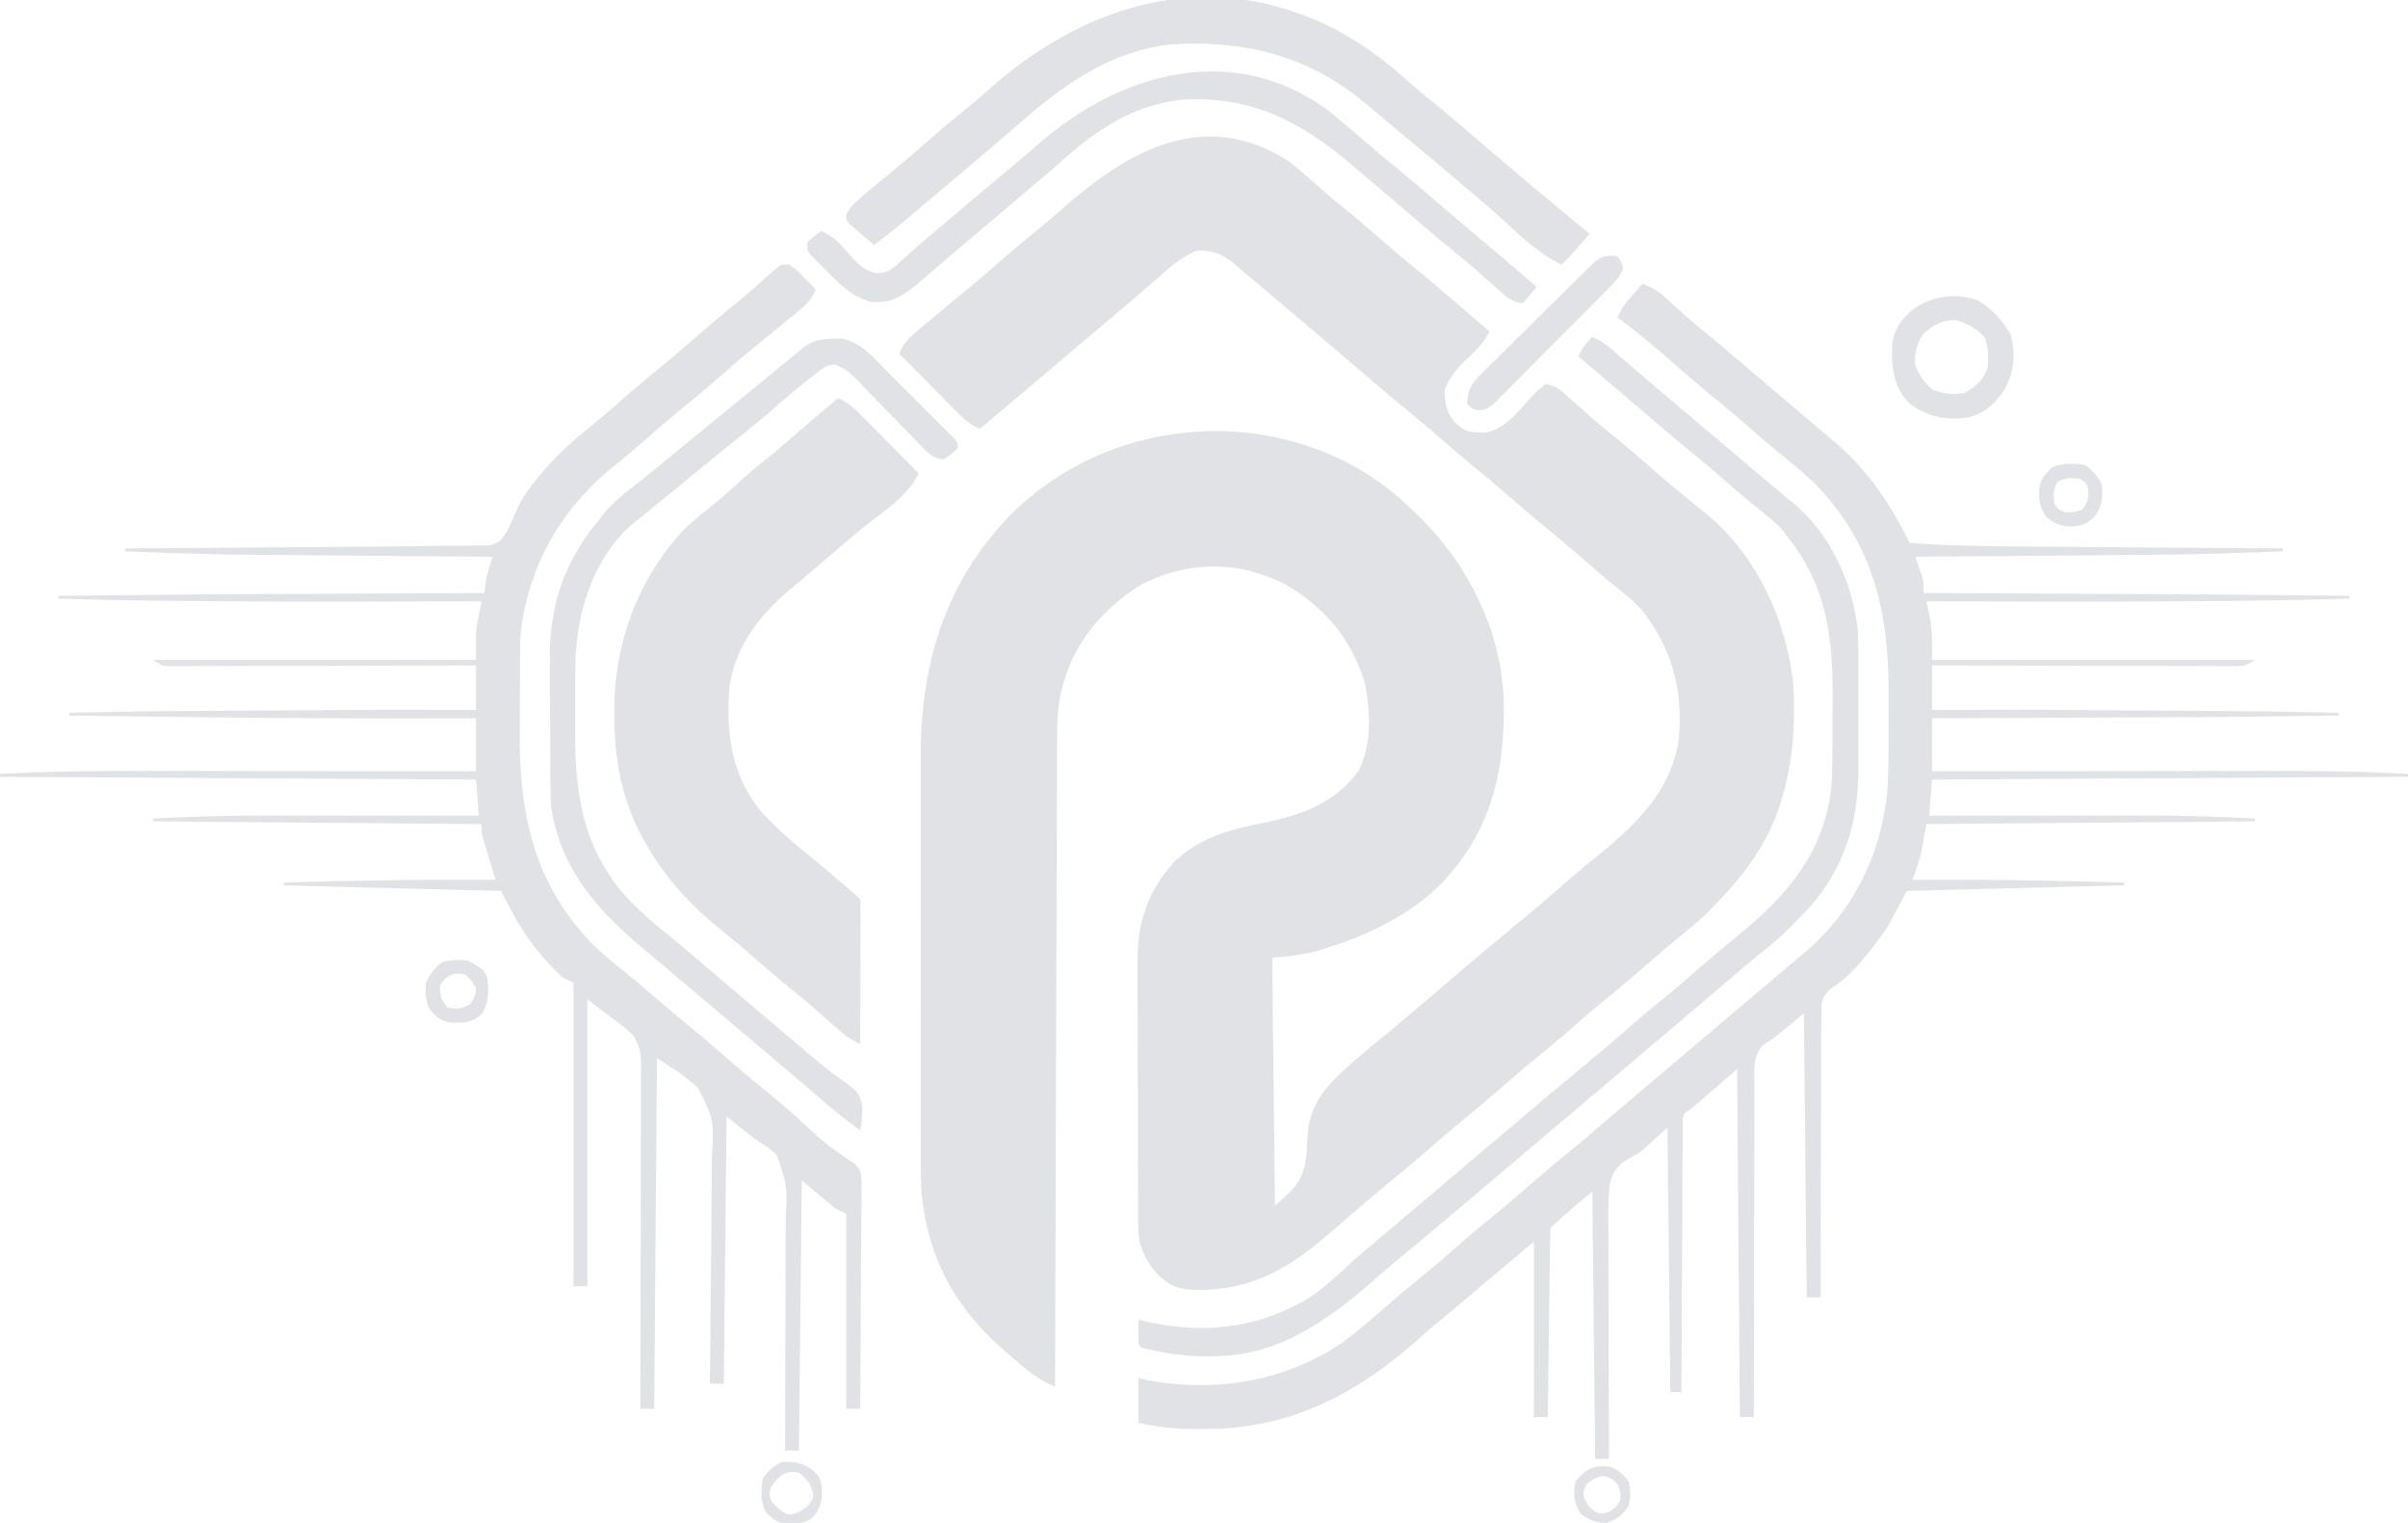 <svg xmlns="http://www.w3.org/2000/svg" width="865" height="547" fill="#e0e2e6" xmlns:v="https://vecta.io/nano"><path d="M463 58c4.309 3.298 8.333 6.923 12.364 10.55 2.298 2.038 4.68 3.963 7.073 5.888 5.105 4.142 10.059 8.444 15.013 12.763 4.504 3.918 9.087 7.721 13.725 11.479 5.109 4.197 10.104 8.528 15.111 12.845L535 119c-2.074 4.517-5.342 7.425-8.924 10.758-3.263 3.136-5.402 6.031-7.076 10.242 0 4.83.391 7.668 3.438 11.438 3.117 3.117 4.544 3.737 8.813 3.875l2.266.113c7.163-1.228 12.128-7.986 16.805-13.088 1.656-1.732 1.656-1.732 4.68-4.338 3.174.277 4.957 1.537 7.285 3.625l1.84 1.627 1.938 1.748 4.066 3.594 2.008 1.777c2.406 2.104 4.874 4.123 7.363 6.129 5.083 4.115 10.01 8.392 14.938 12.69a448.18 448.18 0 0 0 11.5 9.685l2.641 2.152 4.594 3.727C630.824 199.498 641.028 221.474 644 244c1.101 14.68.333 28.91-4 43l-1.062 3.5c-4.491 12.975-12.424 23.739-21.937 33.5l-1.734 1.852c-4.065 4.24-8.538 7.883-13.109 11.563-3.627 2.943-7.138 6.015-10.656 9.086a555.82 555.82 0 0 1-15.625 13.125c-3.51 2.9-6.943 5.883-10.375 8.875a557.4 557.4 0 0 1-15.625 13.125c-3.51 2.9-6.943 5.883-10.375 8.875a557.4 557.4 0 0 1-15.625 13.125c-3.51 2.9-6.943 5.883-10.375 8.875a568.99 568.99 0 0 1-15.699 13.199l-9.676 8.176-1.787 1.532-8.733 7.558c-15.534 13.493-29.732 21.302-50.503 20.249-5.744-.583-9.317-3.07-12.93-7.409-3.592-5.086-5.289-9.1-5.312-15.343l-.017-2.743-.003-2.988-.015-3.165-.027-10.378-.017-7.228-.02-15.172-.058-19.374-.025-14.943-.024-7.138-.009-10.028-.028-2.939c.083-13.789 4.153-24.963 13.509-35.116 9.775-9.103 20.676-11.445 33.447-14.071 12.711-2.659 24.354-7.274 32.237-18.054 5.121-9.133 4.427-21.676 2.504-31.715C485.2 229.2 476.272 218.684 462 210a61.96 61.96 0 0 0-10-4l-2.09-.676c-13.779-3.772-28.781-1.57-41.16 5.363-14.198 9.302-24.199 22.106-27.798 38.864-1.039 5.33-1.242 10.459-1.231 15.876l-.018 3.033-.023 9.981-.03 7.187-.051 17.438-.064 20.304-.113 36.204-.104 35.153-.007 2.192-.037 10.885L379 498c-6.383-2.411-10.861-6.586-16-11l-2.656-2.277C342.676 469.209 333.231 451.507 331 428c-.267-5.68-.275-11.348-.259-17.033l-.011-4.982v-13.407l-.003-14.115.011-23.699-.004-27.283-.005-23.54-.003-14.008.01-13.184-.003-4.798c-.084-33.304 8.753-62.908 32.332-87.083 20.119-19.969 46.648-30.13 74.721-30.049 24.664.386 49.137 9.136 67.213 26.181l1.552 1.417c19.213 17.607 32.245 41.632 33.572 68.063.725 25.291-3.938 47.084-21.667 66.172-11.74 12.061-27.443 19.488-43.395 24.286l-2.003.604c-5.469 1.527-10.213 1.873-16.06 2.458l1 89c7.157-6.135 10.386-9.174 11.355-18.375l.391-7.258c.944-12.517 8.606-19.158 17.598-27.094 3.511-3.005 7.088-5.923 10.68-8.832l9.852-8.316 18.507-15.757 4.934-4.184 15.059-12.559c5.121-4.166 10.098-8.483 15.071-12.823a381.92 381.92 0 0 1 11.241-9.427c14.22-11.567 27.26-23.404 30.313-42.375 1.607-18.067-1.941-31.916-12.918-46.559-2.133-2.501-4.313-4.411-6.895-6.441-4.658-3.732-9.193-7.573-13.687-11.5-4.282-3.735-8.583-7.425-13-11-5.088-4.119-10.02-8.401-14.953-12.703-3.634-3.162-7.302-6.265-11.047-9.297-4.417-3.575-8.718-7.266-13-11a568.99 568.99 0 0 0-15.699-13.199c-4.481-3.681-8.862-7.476-13.258-11.258l-10.105-8.605-1.613-1.363-3.216-2.716-6.483-5.483-3.24-2.74-8.312-7.062L446 97l-2.312-1.988C439.13 91.282 435.959 89.904 430 90c-4.974 2.038-8.603 4.977-12.562 8.5l-3.719 3.246-1.883 1.652-8.398 7.165-3.223 2.723-1.606 1.356-8.109 6.859-3.25 2.75-1.625 1.375-4.875 4.125-1.627 1.376-3.233 2.735-8.386 7.099-1.746 1.479-3.27 2.77L352 154c-4.101-1.622-6.831-4.577-9.859-7.664l-1.664-1.673-5.226-5.288-3.559-3.586L323 127c1.311-2.953 2.634-4.828 5.09-6.918l1.859-1.598 1.988-1.672 2.055-1.754 14.133-11.684c3.51-2.9 6.943-5.883 10.375-8.875a546.61 546.61 0 0 1 15.629-13.125c2.834-2.344 5.604-4.748 8.368-7.174C405.94 53.647 433.232 38.66 463 58zm127 44c4.294 1.408 6.87 3.459 10.125 6.563 4.495 4.215 9.139 8.157 13.934 12.031l9.816 8.281 13.688 11.688 1.606 1.358 8.183 6.896 8.148 6.903 4.223 3.585C671.429 169.473 679.16 181.228 686 195c14.744 1.109 29.474 1.217 44.254 1.316l7.797.063 18.284.138 20.852.16L820 197v1c-17.245.756-34.466 1.185-51.727 1.316l-7.018.063-18.178.153-18.667.161L688 200l.656 1.828.844 2.422.844 2.391C691 209 691 209 691 213l2.933-.008 93.406.471 19.254.181L844 214v1c-34.894 1.04-69.781 1.088-104.687 1.063l-3.528-.003L692 216l.438 2.055.563 2.82.563 2.742c.572 4.426.438 8.919.438 13.383h116c-3.199 2.132-3.984 2.249-7.651 2.241l-2.894.008-3.169-.022-3.341.001-10.957-.033-7.588-.009-17.945-.043-20.43-.043L694 239v16l6.189-.016 29.124-.047 2.67-.003 79.455.565 2.223.036L840 256v1l-38.687.5-2.901.036L694 258v19l5.464-.007 51.235-.045 26.334-.024 22.987-.019 12.14-.012c17.637-.031 35.225.111 52.841 1.106v1l-171 1-1 13 3.414-.007 32.163-.045 16.527-.024 16.009-.019 6.047-.011c14.306-.037 28.553.369 42.84 1.106v1l-118 1-2 11c-.953 3.043-1.896 6.019-3 9l2.455-.016c24.53-.135 49.025.337 73.545 1.016v1l-78 2-7 13c-1.591 2.345-3.244 4.651-5 6.875l-1.286 1.629c-4.092 5.109-8.225 9.917-13.776 13.439-2.02 1.699-2.836 2.661-3.5 5.238-.217 2.782-.245 5.511-.21 8.301l-.032 3.194v10.437l-.042 7.243-.029 19.052-.062 19.445L654 466h-5l-1-102-11 9-3.639 2.275c-3.923 4.527-3.192 9.531-3.134 15.318l-.032 3.874-.005 10.493-.036 10.975-.031 20.771-.051 23.652L630 509h-5l-1-125-15 13-4 3c-.601 1.957-.601 1.957-.519 4.157l-.042 2.562.015 2.801-.031 2.957-.032 9.691-.05 6.713-.079 17.681-.102 18.037L604 500h-4l-1-95-10 9-5.55 3.119c-3.566 2.849-4.732 5.11-5.343 9.52-.495 6.149-.388 12.292-.302 18.454l-.024 6.826.069 17.913.017 18.3L578 524h-5l-1-96c-7.673 6.314-7.673 6.314-15 13-.124 2.116-.178 4.236-.205 6.356l-.03 2.01-.081 6.607-.063 4.569-.153 12.049-.161 12.286L556 509h-5v-63l-18.5 15.5a531.03 531.03 0 0 1-15.633 13.125c-2.822 2.338-5.568 4.745-8.312 7.173-22.173 19.553-46.061 31.654-76.117 31.452l-3.498.023c-6.929-.016-13.195-.678-19.939-2.273v-16l4.563 1c24.067 3.926 47.135.194 67.68-13.098 6.767-4.945 13.066-10.507 19.391-16 2.89-2.504 5.831-4.935 8.805-7.34 5.106-4.143 10.061-8.445 15.015-12.765 4.485-3.901 9.052-7.682 13.672-11.422 3.51-2.9 6.943-5.883 10.375-8.875a568.99 568.99 0 0 1 15.699-13.199c3.872-3.181 7.668-6.448 11.467-9.717l16.725-14.225 8.109-6.859 3.25-2.75 1.625-1.375 19.501-16.501 3.238-2.74 8.312-7.024 6.637-5.617 5.25-4.422C665.901 327.161 675.696 306.885 678 284c.461-8.103.433-16.216.391-24.329l.019-11.188c.026-28.861-5.57-53.175-26.223-74.545-3.821-3.718-7.912-7.05-12.066-10.387-3.618-2.927-7.116-5.99-10.621-9.051-4.282-3.734-8.583-7.425-13-11s-8.718-7.266-13-11c-7.323-6.382-14.688-12.718-22.5-18.5 1.444-3.239 3.258-5.62 5.625-8.25l1.914-2.141L590 102zm-306.887-7.059c2.47 1.386 4.185 3.071 6.137 5.121l2.141 2.223L293 104c-1.559 4.154-4.597 6.469-7.937 9.188l-1.77 1.469-13.347 10.898c-4.193 3.481-8.291 7.067-12.398 10.648-4.485 3.901-9.052 7.682-13.672 11.422-4.172 3.446-8.239 7.01-12.315 10.569a361.76 361.76 0 0 1-11.435 9.556c-18.283 14.957-29.668 34.427-32.917 58.057-.458 4.828-.393 9.683-.411 14.529l-.017 3.614-.02 7.57-.072 11.421c-.129 29.46 5.001 54.262 26.125 76.121 3.843 3.739 7.955 7.097 12.133 10.453 3.405 2.769 6.733 5.617 10.055 8.484l12.438 10.438c5.106 4.143 10.061 8.445 15.015 12.765 3.634 3.162 7.302 6.266 11.047 9.297 4.417 3.575 8.718 7.266 13 11 9.738 9.134 9.738 9.134 20.613 16.598 2.439 2.459 2.359 4.364 2.384 7.733l-.044 2.404.002 2.543-.065 8.327-.017 5.772-.099 15.195-.079 15.504L309 506h-5v-70l-4-2-12-10-1 97h-5l.029-3.85.098-35.973.055-18.492.019-17.857.042-6.802c.564-12.079.564-12.079-3.197-23.192-2.564-2.361-5.08-4.004-8.045-5.835l-10-8-1 96h-5l.063-3.785.323-35.439.173-18.216.117-17.604.096-6.691c.644-13.212.644-13.212-5.118-24.544-3.588-3.368-7.476-6.136-11.653-8.72l-3-2-1 126h-5l.012-2.036.115-49.129.055-23.759.028-20.716.033-10.962-.015-12.259.081-3.642c-.096-4.871-.281-8.18-3.335-12.097-2.556-2.351-5.149-4.379-7.973-6.399l-8-6v103h-5V353l-4-2c-1.843-1.732-3.553-3.448-5.25-5.312l-1.455-1.592c-6.442-7.26-10.967-15.434-15.298-24.096l-78-2v-1c25.339-.701 50.651-1.164 76-1l-1.094-3.613-1.406-4.699-.723-2.381-.684-2.295-.635-2.111C173 299 173 299 173 296l-118-1v-1a843.26 843.26 0 0 1 45.809-1.098l6.224.004 16.122.025 16.555.02L172 293l-1-13-171-1v-1c18.409-1.039 36.787-1.135 55.218-1.101l12.259.008 23.096.021 26.345.022L171 277v-19l-4.251.016c-34.359.115-68.706-.09-103.062-.516l-2.922-.036L25 257v-1l28.563-.5 2.207-.036 79.918-.527 2.689.003L171 255v-16l-4.27.013-39.775.09-20.45.047-19.724.039-7.537.022-10.531.016-3.169.022-2.894-.008-2.517.006C58 239 58 239 55 237h116v-10c.438-3.383.438-3.383 1-6.125l.563-2.82L173 216l-3.491.007-43.821.056-3.503.003c-33.739.022-67.458-.06-101.185-1.065v-1l41.242-.391 19.166-.182L174 213l.375-3.125c.564-3.496 1.412-6.559 2.625-9.875l-3.849-.031-36.266-.308-18.636-.158-18.051-.156-6.818-.056c-16.143-.124-32.252-.584-48.38-1.291v-1l1.78-.013 43.104-.327 20.846-.158 20.152-.156 7.653-.056 20.525-.246 8.253-.05 4.613-.092 3.88-.035c3.483-.945 3.883-1.318 5.79-4.159 1.342-2.52 2.589-4.906 3.588-7.571 1.725-4.179 4.012-7.548 6.816-11.074l1.293-1.629c5.847-7.211 12.365-13.084 19.586-18.883 3.618-2.927 7.116-5.99 10.621-9.051a555.69 555.69 0 0 1 15.625-13.125c3.51-2.9 6.943-5.883 10.375-8.875 5.168-4.505 10.386-8.924 15.73-13.219a211.6 211.6 0 0 0 6.195-5.312l1.769-1.556 3.392-3.048c3.82-3.348 3.82-3.348 6.527-3.423zM301 143c4.101 1.622 6.831 4.577 9.859 7.664l1.664 1.673 5.226 5.288 3.559 3.586L330 170c-3.885 8.312-13.027 13.893-20.023 19.559-3.927 3.221-7.776 6.528-11.624 9.843l-8.958 7.633-1.76 1.479-3.284 2.745C272.929 220.849 264.202 231.81 262 247c-1.163 16.303.555 30.754 11 44 5.453 6.16 11.562 11.427 17.977 16.555 3.607 2.917 7.131 5.922 10.648 8.945l1.868 1.603c4.356 3.746 4.356 3.746 5.507 4.897.093 1.627.117 3.258.114 4.887v3.155l-.016 3.431-.004 3.493-.031 11.097-.014 7.502L309 375c-2.768-1.343-4.981-2.678-7.285-4.723l-1.84-1.617-1.937-1.723-4.066-3.566-2.008-1.758c-2.413-2.089-4.879-4.107-7.363-6.113-5.086-4.118-10.02-8.396-14.947-12.701a324.43 324.43 0 0 0-11.241-9.362C247.419 324.535 239.007 315.212 232 303l-1.523-2.652c-7.214-13.488-9.871-28.448-9.789-43.598l.017-3.326c.35-23.501 8.919-46.184 25.174-63.42 3.292-3.111 6.785-5.94 10.332-8.754 2.686-2.167 5.242-4.422 7.789-6.75 4.191-3.816 8.524-7.404 12.93-10.969 4.324-3.565 8.546-7.242 12.768-10.927L301 143z"/><path d="M572 121c4.088 1.689 7.156 4.555 10.438 7.438l3.773 3.273 1.921 1.671 8.431 7.181 3.223 2.723 1.606 1.356 8.109 6.859 3.25 2.75 8.127 6.876 3.233 2.735 8.386 7.099 1.746 1.479 3.27 2.77 7.586 6.264c12.89 11.224 20.622 28.486 22.277 45.342.148 3.93.183 7.848.157 11.779l.012 4.334-.021 9.005.014 11.405-.001 8.927.01 4.2c.103 19.498-5.693 37.232-19.401 51.407L646 330l-1.738 1.848c-4.079 4.273-8.585 7.938-13.18 11.641-3.366 2.743-6.667 5.553-9.957 8.387l-18.516 15.766-8.109 6.859-3.25 2.75-1.625 1.375-56.875 48.125-1.625 1.375-3.245 2.745-8.2 6.95-15.055 12.555c-3.117 2.528-6.182 5.099-9.187 7.758C479.262 472.441 461.562 486.021 439 487l-3.066.156c-8.988.241-17.253-.889-25.934-3.156-1-1-1-1-1.098-3.066l.035-2.496.027-2.504L409 474l2.719.656c20.738 4.628 39.846 2.575 58.315-8.368 5.536-3.628 10.348-8.186 15.193-12.668 2.732-2.496 5.561-4.87 8.398-7.245l3.195-2.695 1.587-1.337 8.093-6.843 3.25-2.75 1.625-1.375 30.875-26.125 1.625-1.375 3.245-2.745 8.2-6.95 15.055-12.555c5.123-4.167 10.101-8.488 15.078-12.828 4.485-3.901 9.052-7.682 13.672-11.422 4.174-3.448 8.243-7.014 12.322-10.574a382.09 382.09 0 0 1 11.241-9.426c18.223-14.801 32.132-29.746 35.094-54.013.409-4.426.402-8.857.421-13.299l.017-3.146.02-6.576.072-9.907c.106-21.09-2.04-39.223-15.312-56.434l-2.25-3.062c-3.08-3.577-6.849-6.38-10.523-9.316-3.661-2.943-7.19-6.031-10.727-9.121a567.79 567.79 0 0 0-15.699-13.199c-3.868-3.178-7.66-6.441-11.454-9.706l-12.285-10.47L567 128c1.359-2.861 2.645-4.859 5-7zM464 4l1.908.633c16.122 5.474 28.865 14.538 41.402 25.862 2.357 2.098 4.797 4.086 7.252 6.067 5.386 4.365 10.64 8.873 15.895 13.395l14.925 12.675 4.934 4.184L571 84c-3.208 3.806-6.407 7.546-10 11-9.487-4.241-17.603-13.198-25.457-19.957l-14.925-12.675-4.934-4.184-17.949-14.934-5.594-4.75C471.052 20.201 447.569 14.198 420 16c-22.576 2.768-39.747 15.823-56.179 30.396l-8.446 7.229-1.602 1.351-3.181 2.681-6.464 5.464-3.245 2.745-8.274 7.024C326.519 78.078 320.38 83.169 314 88l-3.312-2.812-1.863-1.582L307 82l-1.793-1.449C304 79 304 79 304.039 77.074c1.294-2.793 3.011-4.248 5.336-6.262l2.762-2.402 10.813-8.895c3.571-2.945 7.063-5.973 10.551-9.016a528.08 528.08 0 0 1 15.641-13.129 228.68 228.68 0 0 0 6.344-5.461C385.248 5.371 424.282-9.449 464 4zM299.313 121.688l2.801-.113c6.973 1.028 11.941 7.187 16.691 11.965l2.194 2.188 4.553 4.564 7.011 6.998 4.43 4.438 2.13 2.118 1.943 1.962 1.722 1.726C344 159 344 159 344 161c-2.25 2.188-2.25 2.188-5 4-3.373-.338-5.001-1.644-7.312-4.035l-1.892-1.931-2.011-2.096-4.268-4.352-6.688-6.894-6.482-6.63-2.005-2.096c-3.608-3.69-3.608-3.69-8.152-5.985-3.197.027-4.616 1.266-7.128 3.206l-2.898 2.23c-4.696 3.79-9.258 7.738-13.812 11.695-3.565 3.089-7.23 6.039-10.93 8.965L252 168l-5.5 4.5-2.73 2.234-5.695 4.656-2.887 2.359-2.582 2.109L230 186l-3.039 2.387c-13.103 11.564-19.046 29.328-20.137 46.354-.239 6.174-.252 12.345-.216 18.523l-.019 9.694c-.025 23.837 3.417 43.921 20.66 61.605 4.376 4.308 9.011 8.238 13.809 12.066 3.33 2.684 6.577 5.454 9.816 8.246l13.688 11.688 1.613 1.363 3.216 2.716 8.109 6.859 1.623 1.373 8.162 6.912 1.644 1.39 3.238 2.772c2.695 2.314 5.412 4.498 8.318 6.545 8.15 5.895 8.15 5.895 9.262 10.801.004 3.002-.199 5.759-.746 8.707-7.076-5.095-13.606-10.749-20.196-16.446l-8.366-7.116-1.612-1.362-3.217-2.717-8.109-6.859-3.25-2.75-19.5-16.5-1.626-1.375-3.243-2.748-8.237-6.912C214.89 327.296 201.467 312.388 198 290c-.309-5.001-.331-9.999-.336-15.008l-.02-4.36-.014-9.113-.062-11.547-.025-9.004-.027-4.25c-.191-18.977 5.19-35.107 17.484-49.719l2.25-3c3.926-4.657 9.006-8.226 13.75-12l5.5-4.5 35.727-29.23 5.734-4.695 2.914-2.387 2.617-2.145L286 127l2.633-2.199c3.508-2.669 6.383-3 10.68-3.113zm178.066-81.797c4.483 3.608 8.84 7.355 13.18 11.133 2.934 2.551 5.92 5.029 8.941 7.477 5.404 4.389 10.68 8.917 15.957 13.457l10.105 8.605 1.6 1.352 3.203 2.705 8.51 7.193 1.644 1.39L552 103l-5 6c-3.145-.589-4.911-1.496-7.285-3.625l-1.84-1.627-1.937-1.748-4.062-3.59-2.008-1.777c-2.429-2.125-4.919-4.167-7.43-6.196-5.386-4.365-10.64-8.873-15.895-13.395l-11.712-9.959-8.183-6.97c-18.442-15.872-36.486-25.719-61.333-24.316-17.852 1.562-31.78 10.998-44.625 22.681-2.696 2.426-5.475 4.753-8.253 7.084l-3.223 2.723-1.606 1.356L359.5 76.5l-3.25 2.75-1.625 1.375-4.875 4.125-1.626 1.377-3.235 2.733-8.349 7.136-1.732 1.492-3.23 2.809c-4.568 3.922-9.77 8.297-16.076 8.203l-2.094.031c-7.082-1.564-11.939-6.596-16.844-11.594l-1.928-1.893-1.818-1.83-1.642-1.653C290 90 290 90 290 87c2.5-2.187 2.5-2.187 5-4 4.848 1.84 7.947 5.973 11.314 9.744 2.736 2.89 4.357 4.155 8.256 5.357 4.204-.125 5.409-.989 8.492-3.789l2.855-2.52 1.509-1.374c2.188-1.975 4.434-3.879 6.679-5.789l5.343-4.58 21.926-18.426c3.817-3.098 7.537-6.284 11.227-9.529C402.127 26.176 442.9 14.3 477.378 39.889zm233.078 68.015c5.185 3.093 8.818 7.137 11.855 12.344 1.753 7.012 1.275 13.412-2.312 19.75-3.527 5.141-6.839 8.283-13 10-7.987 1.094-14.423-.248-21-5-5.896-6.195-6.416-12.248-6.34-20.477.564-5.844 2.761-9.277 7.125-13.078 6.764-5.084 15.594-6.519 23.672-3.539zm-19.77 12.281c-2.173 3.622-3.024 6.584-2.687 10.813 1.248 3.693 3.26 6.345 6.188 8.938 4.047 1.529 7.554 1.978 11.813 1.063 3.923-2.319 6.549-4.647 8-9 .262-4.06.387-6.936-1-10.75-2.794-3.143-6.034-4.888-10-6.25-5.361 0-8.427 1.512-12.312 5.188zM581 92c2 3 2 3 1.903 4.884-1.255 2.942-3.093 4.704-5.343 6.977l-1.395 1.42-4.587 4.61-3.188 3.211-6.698 6.708-8.557 8.622-6.594 6.619-3.153 3.182-4.429 4.424-2.541 2.547C534 147 534 147 531.315 147.396 529 147 529 147 527 145c.191-5.075 1.758-7.377 5.304-10.888l2.771-2.78 3.014-2.946 3.075-3.061 8.111-8.003 6.619-6.558 7.883-7.815 1.523-1.508 4.266-4.2 2.454-2.415c3.002-2.769 4.931-3.231 8.98-2.826zm168 75c2.824 2.19 4.415 3.83 6 7 .376 4.981.177 8.057-3 12-3.099 2.735-5.48 3.243-9.5 3.063-3.597-.571-4.595-1.14-7.562-3.562-2.302-3.316-2.592-6.41-2.371-10.379.647-3.165 2.115-4.939 4.434-7.121 3.715-1.857 7.956-1.585 12-1zm-9.875 6.125c-1.672 2.786-1.589 4.695-1.125 7.875 1.519 2.098 1.519 2.098 4 3 3.127.007 3.127.007 6-1 2.155-3.233 2.469-4.252 2-8-1.02-1.937-1.02-1.937-3-3-3.149-.394-5.119-.529-7.875 1.125zM168 345c5.538 3.077 5.538 3.077 7 6 .531 4.92.751 8.773-1.875 13.063-3.516 3.206-6.17 3.352-10.797 3.27-4.214-.601-5.62-2.015-8.328-5.332-1.053-3.08-1.348-5.764-1-9 1.592-3.243 2.946-5.2 5.813-7.375 3.254-.93 5.816-.974 9.188-.625zm-10 9c.148 3.699.358 5.358 3 8 4.15.458 4.15.458 7.813-1.25 1.417-2.088 2.113-3.203 2.188-5.75-1.516-2.853-1.516-2.853-4-5-4.36-.981-6.524.382-9 4zm133.813 173.938c3.042 2.868 3.156 3.589 3.438 7.875-.056 3.836-.756 6.159-3.25 9.188-3.01 2.341-6.277 2.412-10.031 2.328-3.112-.519-4.819-2.114-6.969-4.328-1.86-3.72-1.573-7.95-1-12 2.131-2.9 3.678-4.403 6.938-5.875 4.363-.264 7.25.315 10.875 2.813zM277 534c-.75 2.544-.75 2.544 0 5 1.798 2.312 3.304 3.663 5.938 4.938 3.064.093 4.637-1.15 7.063-2.937 2.256-2.738 2.256-2.738 1.875-5.437-1.077-3.155-2.211-4.565-4.875-6.562-4.932-1.138-7.058 1.217-10 5zm302-7c3.438 1.938 3.438 1.938 6 5 .803 3.173.766 5.822 0 9-2.393 3.379-4.033 4.671-7.937 6-3.81 0-5.867-.967-9.062-3-2.674-4.011-2.933-7.288-2-12 3.874-4.63 7.029-6.066 13-5zm-9 6c-1.252 2.341-1.252 2.341-1 5 1.496 2.912 1.496 2.912 4 5 2.5.75 2.5.75 5 0 2.5-1.5 2.5-1.5 4-4 .164-3.096.164-3.096-1-6-4.161-4.027-6.496-3.349-11 0z"/></svg>